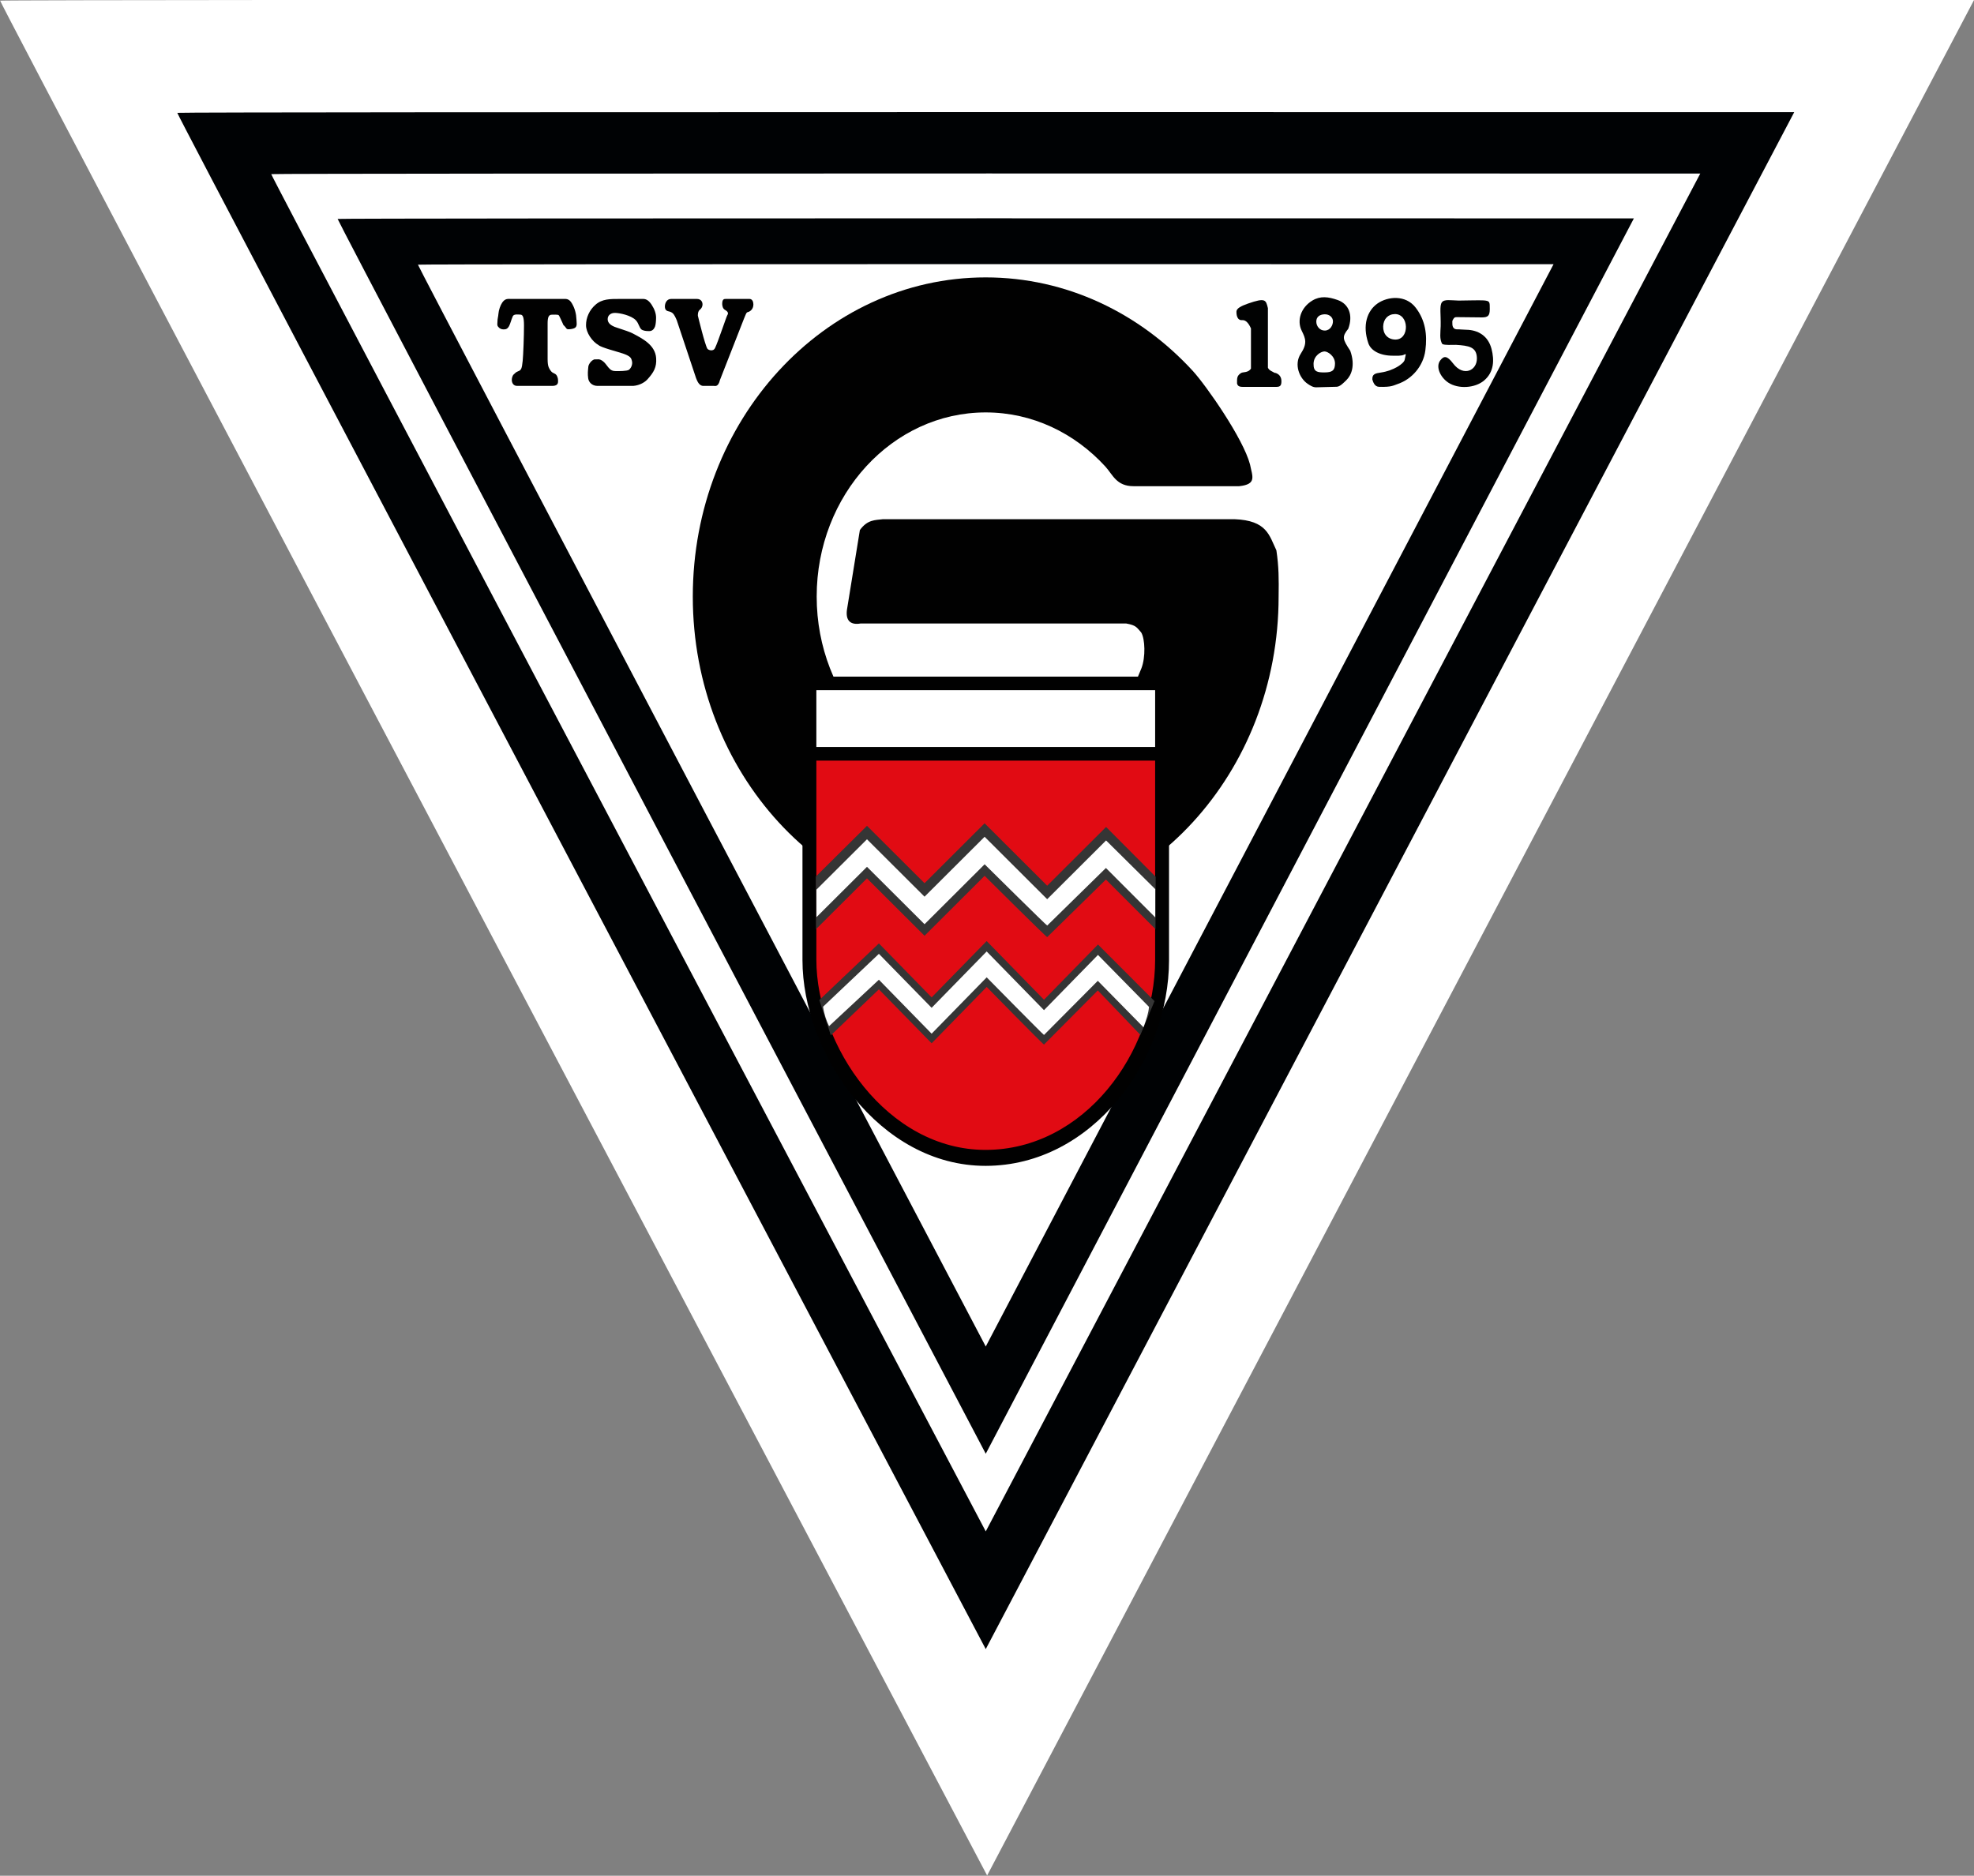 <?xml version="1.0" encoding="UTF-8" standalone="no"?>
<!-- Created with Inkscape (http://www.inkscape.org/) -->

<svg
   width="186.999"
   height="177.701"
   viewBox="0 0 186.999 177.701"
   version="1.1"
   id="svg1"
   xml:space="preserve"
   inkscape:version="1.4.2 (ebf0e940d0, 2025-05-08)"
   sodipodi:docname="2025_hkog_website.svg"
   inkscape:export-filename="logo_vfl_gray.svg"
   inkscape:export-xdpi="96"
   inkscape:export-ydpi="96"
   xmlns:inkscape="http://www.inkscape.org/namespaces/inkscape"
   xmlns:sodipodi="http://sodipodi.sourceforge.net/DTD/sodipodi-0.dtd"
   xmlns="http://www.w3.org/2000/svg"
   xmlns:svg="http://www.w3.org/2000/svg"><rect x="0" y="0" width="186.999" height="177.701" fill="#808080" stroke="none"/><sodipodi:namedview
     id="namedview1"
     pagecolor="#ffffff"
     bordercolor="#666666"
     borderopacity="1.0"
     inkscape:showpageshadow="2"
     inkscape:pageopacity="0.0"
     inkscape:pagecheckerboard="0"
     inkscape:deskcolor="#d1d1d1"
     inkscape:document-units="px"
     inkscape:zoom="2.8284271"
     inkscape:cx="1812.1379"
     inkscape:cy="-329.51176"
     inkscape:window-width="3790"
     inkscape:window-height="2091"
     inkscape:window-x="0"
     inkscape:window-y="0"
     inkscape:window-maximized="1"
     inkscape:current-layer="svg1"
     showguides="false"><sodipodi:guide
       position="5767.419,-2230.03"
       orientation="1,0"
       id="guide664"
       inkscape:locked="false" /><inkscape:page
       x="0"
       y="0"
       width="186.999"
       height="177.701"
       id="page2"
       margin="0"
       bleed="0" /></sodipodi:namedview><defs
     id="defs1" /><g
     inkscape:label="Layer 1"
     inkscape:groupmode="layer"
     id="layer1"
     transform="translate(-2466.706,-270.784)"><g
       id="g81"
       transform="matrix(3.204,0,0,3.204,3746.919,-2230.927)"><path
         id="path64"
         d="m -370.366,780.801 c 14.382,-10e-4 29.167,0.003 29.167,0.003 l -29.182,55.459 c 0,0 -29.22,-55.394 -29.182,-55.435 0.019,-0.02 14.815,-0.026 29.197,-0.027 z"
         style="display:inline;opacity:1;fill:#ffffff;fill-opacity:1;stroke:none;stroke-width:1" /><g
         inkscape:label="Ebene 1"
         id="g80"
         transform="matrix(0.074,0,0,0.074,-399.007,765.443)"
         style="fill:#353535;fill-opacity:1;stroke-width:171.141"><g
           id="g68"
           transform="matrix(0.936,0,0,1.156,-36.994,-51.509)"
           style="opacity:1;fill:#010202;fill-opacity:1;stroke-width:171.141"><path
             sodipodi:nodetypes="csccssscccsssc"
             id="path65"
             d="m 559.484,356.747 c -0.016,-1.884 -0.082,-2.693 1.735,-3.639 0.813,-0.423 3.061,-0.011 4.21,-1.534 v -13.871 c -0.972,-1.834 -2.288,-2.972 -3.691,-2.866 -2.28,0.172 -2.542,-1.938 -2.5,-2.994 0.042,-1.068 2.02,-1.914 4.874,-2.72 7.533,-2.127 7.669,-1.309 8.553,1.577 v 20.581 c 0.563,1.024 2.01,1.31 3.015,1.848 -1.051,-0.247 2.75,-0.134 2.75,2.805 0,1.37 -0.384,1.969 -2.13,1.969 h -14.458 c -1.829,0 -2.138,-0.587 -2.356,-1.156 z"
             style="fill:#010202;fill-opacity:1;stroke-width:171.141" /><path
             sodipodi:nodetypes="cssssccssscczzzzczzzz"
             d="m 589.691,356.88 c -3.642,-1.976 -5.964,-6.764 -3.014,-10.424 2.848,-3.533 2.124,-5.194 0.449,-7.899 -2.236,-3.612 -0.38,-8.102 4.518,-10.496 3.441,-1.682 6.867,-1.306 10.842,-0.167 4.731,1.356 6.627,5.249 4.467,9.936 -2.773,2.807 -2.419,3.546 0.861,7.595 2.254,5.14 0.429,8.501 -1.65,10.14 -1.261,0.994 -2.748,2.27 -4.137,2.3 l -8.728,0.189 c -1.398,0.03 -2.623,-0.638 -3.609,-1.173 z m 11.614,-7.059 c 0.009,-2.547 -3.097,-4.188 -4.501,-4.171 -1.4,0.017 -4.572,1.375 -4.654,4.245 -0.082,2.874 1.685,3.031 4.814,3.008 3.04,-0.023 4.333,-0.623 4.341,-3.082 z m -0.876,-14.583 c 0,-1.324 -1.453,-2.46 -3.514,-2.423 -2.058,0.037 -3.549,0.821 -3.596,2.451 -0.048,1.63 1.476,3.224 3.688,3.17 2.301,-0.054 3.422,-1.873 3.422,-3.197 z"
             style="fill:#010202;fill-opacity:1;stroke-width:171.141"
             id="path66" /><path
             sodipodi:nodetypes="csssssssssscczzzz"
             d="m 617.248,355.351 c -0.093,-1.908 1.211,-2.119 3.725,-2.421 5.402,-0.648 9.791,-3.109 10.072,-4.399 0.354,-1.623 0.898,-2.26 -0.172,-1.786 -1.17,0.519 -3.449,0.383 -4.878,0.383 -5.458,0 -9.356,-1.731 -10.445,-4.28 -2.66,-6.222 -0.531,-11.28 3.937,-13.788 4.285,-2.405 11.958,-3.117 16.306,1.505 4.013,4.265 4.981,9.162 4.08,14.737 -0.868,5.368 -5.679,9.917 -11.755,11.59 -2.029,0.559 -2.638,1.108 -7.971,0.995 -1.994,-0.042 -2.572,-1.683 -2.899,-2.536 z m 9.68,-13.803 c 3.179,0.092 4.711,-2.169 4.648,-4.424 -0.066,-2.343 -1.775,-4.43 -4.736,-4.386 -2.961,0.044 -4.883,1.783 -4.972,4.272 -0.091,2.577 1.878,4.446 5.06,4.537 z"
             style="fill:#010202;fill-opacity:1;stroke-width:171.141"
             id="path67" /><path
             sodipodi:nodetypes="cssscccssssssssssssc"
             id="path68"
             d="m 649.638,356.413 c -3.407,-1.849 -5.527,-5.541 -3.329,-7.739 1.436,-1.436 2.725,-1.737 5.415,1.143 4.42,4.732 10.286,2.436 10.151,-1.858 -0.119,-3.883 -3.46,-4.294 -8.903,-4.582 -1.874,-0.028 -4.638,0.184 -5.862,-0.278 -1.297,-1.63 -0.768,-4.075 -0.703,-6.159 0.117,-4.045 -0.555,-6.999 0.48,-8.219 1.035,-1.22 3.776,-0.707 7.183,-0.648 1.158,0.02 9.215,-0.176 10.756,-0.06 2.601,0.195 2.549,0.498 2.549,2.965 0,2.4 -0.83,2.874 -3.257,2.912 -1.44,0.023 -7.488,-0.1 -10.365,-0.089 -0.933,0.004 -1.346,-0.051 -1.772,0.445 -0.841,0.98 -0.551,1.038 -0.578,1.72 -0.044,1.112 0.471,2.114 2.127,2.049 0.867,-0.034 2.071,0.127 3.781,0.145 5.05,0.053 9.366,2.103 10.812,6.636 1.225,3.84 1.084,8.015 -3.223,10.933 -3.914,2.652 -11.047,2.972 -15.262,0.685 z"
             style="fill:#010202;fill-opacity:1;stroke-width:171.141" /></g><path
           id="path69"
           style="opacity:1;fill:#000204;fill-opacity:1;stroke:none;stroke-width:171.141"
           d="m 386.462,252.442 c -159.454,0.011 -322.978,0.068 -323.192,0.293 -0.43,0.451 323.016,613.832 323.016,613.832 L 709.302,252.472 c 0,0 -163.386,-0.041 -322.841,-0.029 z m -0.029,24.513 c 140.695,-0.01 285.339,0.029 285.339,0.029 l -285.485,542.552 c 0,0 -285.864,-541.919 -285.485,-542.317 0.19,-0.199 144.937,-0.254 285.632,-0.264 z m -0.022,17.919 c -129.433,0.009 -258.904,0.066 -259.078,0.249 -0.349,0.366 258.954,493.382 258.954,493.382 L 645.24,294.905 c 0,10e-6 -129.396,-0.04 -258.829,-0.031 z m 0.002,18.304 c 113.394,-0.008 226.738,0.032 226.738,0.032 L 386.286,745.669 c 0,0 -227.169,-431.949 -226.864,-432.27 0.153,-0.16 113.596,-0.212 226.99,-0.221 z"
           sodipodi:nodetypes="csccccccsccsccccccsc" /><path
           style="opacity:1;fill:#010101;fill-opacity:1;stroke:none;stroke-width:66.078;stroke-miterlimit:4;stroke-opacity:1"
           d="m 442.432,456.775 h -106.192 c -4.215,0.71 -5.928,-1.377 -5.429,-5.38 l 5.177,-31.949 c 3.073,-4.259 6.145,-3.953 9.218,-4.348 h 140.475 c 13.009,0.493 13.87,6.508 16.731,12.45 0.988,6.696 0.984,11.388 0.885,18.467 0,70.398 -52.429,127.535 -117.031,127.535 -64.602,10e-6 -117.031,-57.138 -117.031,-127.535 0,-70.398 52.429,-127.535 117.031,-127.535 32.301,0 61.559,14.284 82.741,37.369 5.296,5.771 20.157,27.007 22.865,37.377 0.924,4.755 2.86,7.926 -4.35,8.684 h -42.181 c -6.89,0 -8.275,-4.591 -11.331,-7.921 -12.223,-13.319 -29.106,-21.559 -47.745,-21.559 -37.279,0 -67.531,32.962 -67.531,73.586 0,40.624 30.252,73.616 67.531,73.616 18.64,0 35.522,-8.248 47.745,-21.574 6.111,-6.663 11.058,-14.596 14.476,-23.401 1.709,-4.403 1.464,-11.768 -0.104,-14.319 -1.809,-1.984 -1.91,-2.832 -5.951,-3.562 z"
           id="path70"
           sodipodi:nodetypes="ccccccccssccccsccsssscc" /><g
           id="g74"
           transform="translate(-536.01,-160.731)"
           style="opacity:1;fill:#353535;fill-opacity:1;stroke-width:171.141"><path
             sodipodi:nodetypes="ccczcc"
             id="path71"
             d="m 849.065,665.905 h 146.46 l 4e-5,86.073 c 0,40.027 -30.602,82.167 -73.23,82.232 -42.63,0.065 -73.23,-45.071 -73.23,-82.232 z"
             style="fill:#010101;fill-opacity:1;stroke:none;stroke-width:66.078;stroke-miterlimit:4;stroke-opacity:1" /><path
             inkscape:transform-center-y="-35"
             inkscape:transform-center-x="-31.428571"
             sodipodi:nodetypes="ccczcc"
             id="path72"
             d="m 854.615,672.283 h 135.36 l 5e-5,79.55 c 0,36.993 -28.283,75.94 -67.68,76 -39.399,0.06 -67.68,-41.655 -67.68,-76 z"
             style="opacity:1;fill:#e10b13;fill-opacity:1;stroke:none;stroke-width:66.078;stroke-miterlimit:4;stroke-opacity:1" /><path
             sodipodi:nodetypes="ccccc"
             id="path73"
             d="m 849.065,666.455 h 146.46 l 4e-5,-27.725 H 849.065 Z"
             style="fill:#010101;fill-opacity:1;stroke:none;stroke-width:66.078;stroke-miterlimit:4;stroke-opacity:1" /><path
             inkscape:transform-center-y="4.6979508"
             inkscape:transform-center-x="-31.428571"
             sodipodi:nodetypes="ccccc"
             id="path74"
             d="m 854.615,666.832 h 135.36 l 5e-5,-22.678 H 854.615 Z"
             style="fill:#ffffff;fill-opacity:1;stroke:none;stroke-width:66.078;stroke-miterlimit:4;stroke-opacity:1" /></g><path
           style="font-style:normal;font-weight:normal;font-size:48.488px;font-family:'Cooper Black';opacity:1;fill:#010101;fill-opacity:1;stroke:none;stroke-width:13.494px;stroke-linecap:butt;stroke-linejoin:miter;stroke-opacity:1"
           d="m 201.738,327.09 h 10.512 3.68 1.258 c 1.282,0 2.528,-0.295 3.739,1.757 1.211,2.052 1.739,4.254 1.816,6.336 0.051,1.384 0.384,2.671 -0.455,3.355 -0.633,0.513 -1.929,0.673 -2.815,0.673 -0.839,2e-5 -0.942,-0.834 -1.559,-1.339 -0.617,-0.504 -0.423,-0.659 -1.024,-1.822 -0.522,-1.06 -0.934,-2.141 -1.235,-2.466 -0.301,-0.325 -2.361,-0.196 -2.788,-0.196 -0.586,2e-5 -1.005,0.265 -1.258,0.795 -0.253,0.53 -0.38,1.402 -0.38,2.616 v 14.364 c 0,1.471 0.142,2.539 0.427,3.206 0.285,0.667 0.912,1.859 1.704,2.218 0.855,0.393 1.079,0.571 1.388,0.922 0.309,0.351 0.673,1.418 0.642,2.031 -0.03,0.581 0.373,2.171 -2.047,2.3 h -7.289 -6.915 c -1.536,0.029 -2.219,-1.134 -2.219,-2.434 0,-0.701 0.285,-1.83 0.855,-2.224 0.142,-0.086 0.704,-0.873 1.686,-1.198 0.601,-0.188 1.017,-0.547 1.246,-1.077 0.23,-0.53 0.415,-1.548 0.558,-3.052 0.127,-1.334 0.245,-3.493 0.356,-6.477 0.111,-2.984 0.166,-5.57 0.166,-7.759 0,-1.539 -0.111,-2.633 -0.332,-3.283 -0.222,-0.65 -0.586,-0.975 -1.092,-0.975 -0.617,5e-5 -2.609,-0.383 -3.054,0.66 -0.703,1.647 -0.908,2.776 -1.451,3.851 -0.674,1.336 -1.501,1.388 -2.261,1.388 -0.855,2e-5 -1.559,-0.346 -2.113,-1.039 -0.554,-0.693 -0.295,-1.092 -0.295,-2.17 0,-1.06 0.311,-1.839 0.397,-3.113 0.092,-1.358 0.769,-3.323 1.513,-4.4 1.203,-1.744 2.39,-1.449 3.561,-1.449 h 1.092 2.101 z m 38.295,0 h 6.41 0.76 1.425 0.807 c 1.06,0 2.18,0.509 3.359,2.321 1.179,1.813 1.769,3.54 1.769,5.181 -1e-4,0.958 -0.109,2.79 -0.438,3.588 -0.352,0.852 -0.997,1.764 -2.292,1.764 -0.633,-2e-5 -1.635,0.014 -2.704,-0.41 -1.261,-0.501 -1.355,-2.638 -2.701,-3.989 -1.899,-1.915 -6.446,-2.873 -8.282,-2.873 -0.886,3e-5 -1.595,0.231 -2.125,0.693 -0.53,0.462 -0.795,1.069 -0.795,1.821 0,1.488 1.211,2.608 3.632,3.36 3.276,1.043 5.373,1.804 6.291,2.283 4.036,2.12 9.09,4.659 9.447,9.944 0.245,3.633 -1.006,5.682 -3.385,8.344 -1.005,1.171 -3.07,2.497 -5.781,2.722 h -14.339 c -2.097,-0.047 -3.437,-1.445 -3.657,-3.049 -0.246,-1.79 -0.11,-2.95 0.068,-4.695 0.085,-0.833 1.185,-2.579 2.543,-2.883 1.047,0.182 1.741,-0.455 3.333,0.804 0.856,0.677 1.158,1.268 2.075,2.385 0.932,1.136 1.699,1.531 3.06,1.531 1.171,0 4.469,0.004 5.17,-0.511 0.947,-0.695 1.527,-2.207 1.271,-3.36 -0.148,-0.665 -0.285,-1.274 -0.855,-1.77 -0.57,-0.496 -1.496,-0.958 -2.778,-1.385 -2.263,-0.77 -8.721,-2.401 -9.749,-3.376 -2.501,-1.424 -5.001,-4.919 -5.001,-7.963 0,-1.505 0.325,-2.971 0.973,-4.399 0.649,-1.428 1.567,-2.663 2.754,-3.706 2.659,-2.411 5.904,-2.373 9.734,-2.373 z m 49.691,7.789 -9.647,24.63 c -0.665,2.829 -1.951,2.331 -2.394,2.331 h -1.797 -2.443 c -1.769,0 -2.506,-2.153 -2.901,-3.11 l -7.71,-23.111 c -0.538,-1.3 -1.025,-2.185 -1.46,-2.655 -0.435,-0.47 -1.056,-0.782 -1.864,-0.936 -0.95,-0.188 -1.425,-0.821 -1.425,-1.898 0,-1.317 0.707,-3.04 2.493,-3.04 h 7.146 3.122 c 1.596,0 2.279,1.082 2.279,2.193 0,0.718 -0.322,1.579 -1.145,2.195 -0.633,0.462 -0.896,2.029 -0.612,2.73 0,0 2.717,11.229 3.702,12.781 0.296,0.467 2.273,1.307 3.044,-0.264 1.21,-2.468 4.586,-12.687 4.918,-13.145 0.742,-1.024 -0.242,-1.739 -0.986,-2.15 -0.823,-0.462 -1.056,-1.634 -1.056,-2.352 0,-2.035 0.81,-1.988 1.573,-1.988 h 9.33 c 1.112,0 1.555,1.137 1.555,2.198 -10e-5,2.138 -1.617,2.944 -2.275,3.075 -0.623,0.124 -0.751,0.978 -1.447,2.517 z"
           id="path75"
           sodipodi:nodetypes="cccsssssscsssccsssscccsssssssssssssssssccccccccssssssssssccscccsscssssssccsscccccscsccsssscssscssssssssscc" /><g
           id="g79"
           transform="translate(-86.485,1.5)"
           style="opacity:1;fill:#353535;fill-opacity:1;stroke-width:171.141"><path
             sodipodi:nodetypes="cccccccccccccsc"
             id="path76"
             d="m 520.781,557.578 19.799,19.814 0.088,-20.927 -19.82,-19.893 -23.534,23.473 -24.999,-24.939 -24,23.937 -22.998,-22.933 -20.444,20.281 0.088,21 20.356,-20.281 22.998,22.933 24.01,-23.947 c 0,0 24.796,24.68 25.001,24.479 z"
             style="fill:#353535;fill-opacity:1;stroke-width:171.141" /><path
             sodipodi:nodetypes="cccccccccccccsc"
             id="path77"
             d="m 517.541,601.887 17.013,17.767 5.657,-13.5 -22.608,-22.614 -21.562,22.069 -22.904,-23.447 -21.989,22.506 -21.071,-21.561 -23.806,22.625 4.596,14.099 19.21,-18.382 21.071,21.561 21.998,-22.515 c 0,0 22.72,23.202 22.905,23.015 z"
             style="fill:#353535;fill-opacity:1;stroke-width:171.141" /><path
             sodipodi:nodetypes="cccccccccccccsc"
             id="path78"
             d="m 520.781,552.963 19.711,19.726 V 561.408 L 520.849,541.957 497.314,565.43 472.315,540.492 448.315,564.429 425.317,541.496 405.138,561.6 v 11 l 20.179,-20.104 22.998,22.933 24.01,-23.947 c 0,0 24.714,24.479 25.001,24.479 z"
             style="fill:#ffffff;fill-opacity:1;stroke-width:171.141" /><path
             sodipodi:nodetypes="cccccccccccccsc"
             id="path79"
             d="m 517.541,598.047 18.251,18.562 c 1.158,-3.159 1.932,-5.346 2.21,-8.152 l -20.398,-20.757 -21.562,22.069 -22.904,-23.447 -21.989,22.506 -21.071,-21.561 -22.304,21.122 c 0.37,2.855 1.378,5.76 2.386,7.779 l 19.917,-18.559 21.071,21.561 21.998,-22.515 c 0,0 22.643,23.015 22.905,23.015 z"
             style="fill:#ffffff;fill-opacity:1;stroke-width:171.141" /></g></g></g></g></svg>
